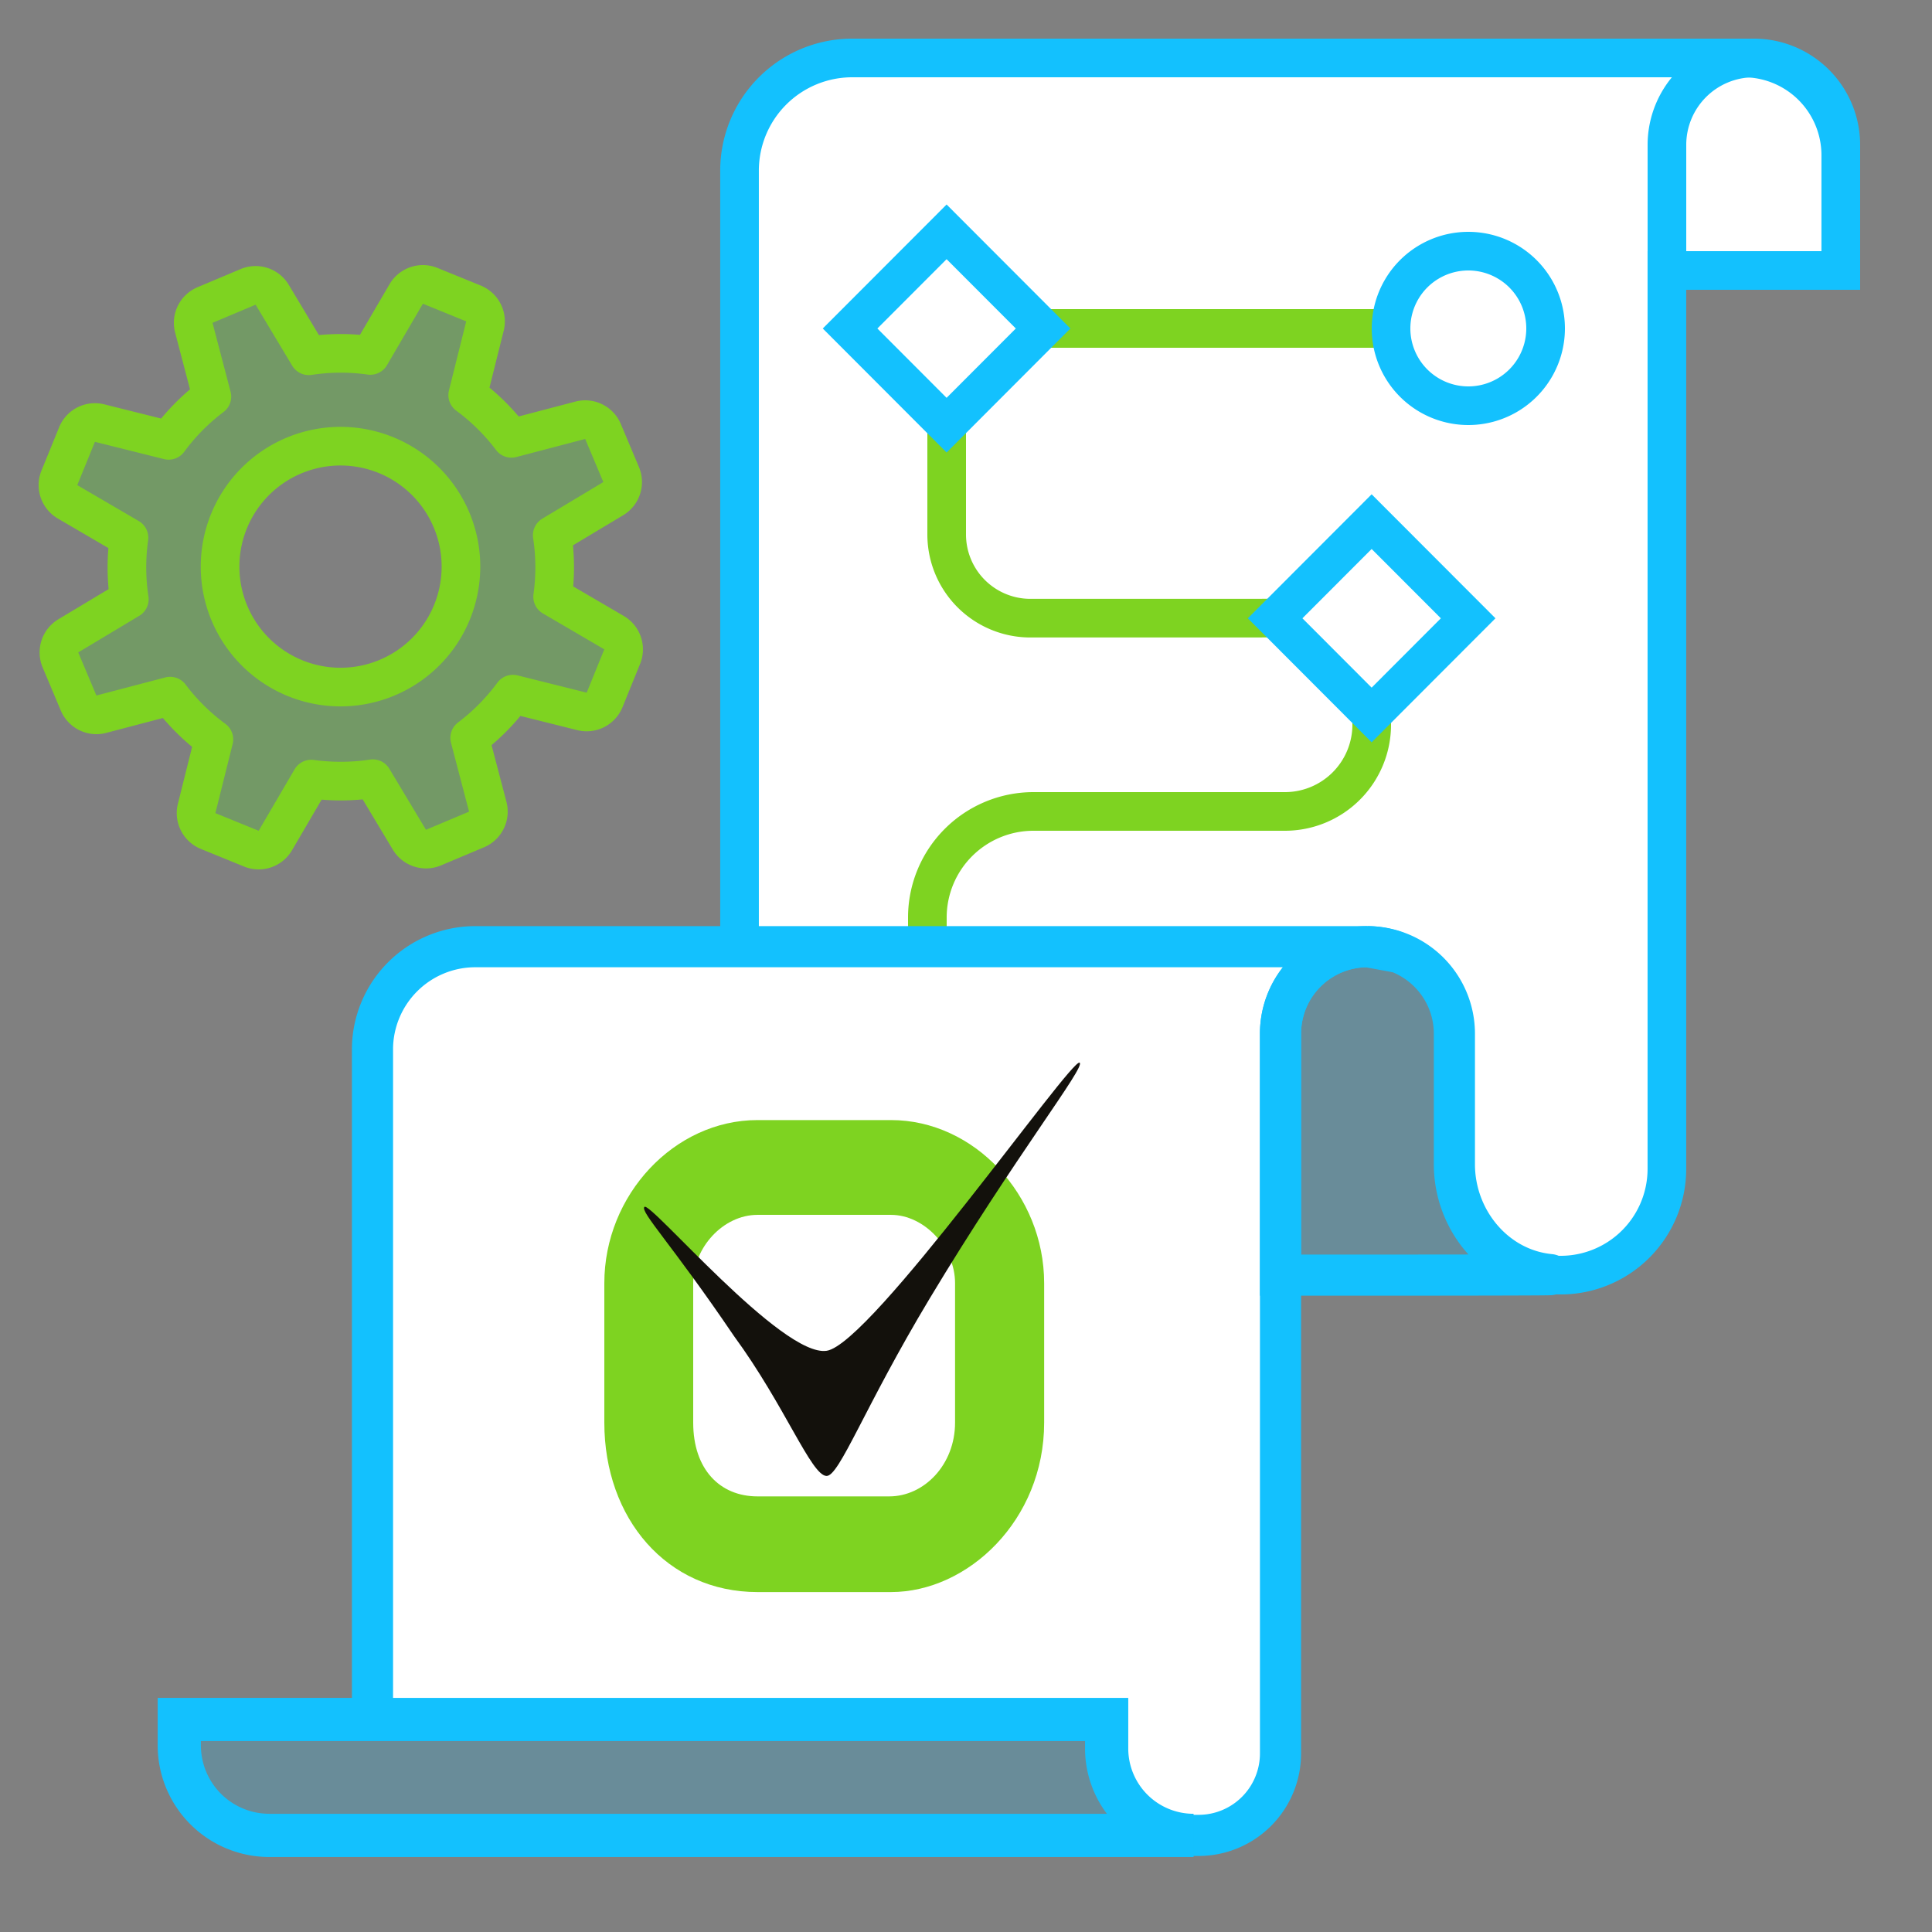 <svg xmlns="http://www.w3.org/2000/svg" width="100" height="100" viewBox="0 0 100 100">
    <rect x="0" y="0" width="100" height="100" fill="#808080" stroke="none"/>
    <g fill="none" fill-rule="evenodd">
        <path d="M0 0h100v100H0z"/>
        <path fill="#FFF" stroke="#13C1FE" stroke-width="2" d="M90.246 3H44.11a5.832 5.832 0 0 0-5.832 5.832V49h32.494a4.505 4.505 0 0 1 4.506 4.506v6.758c0 2.872 2.1 5.437 4.96 5.71a5.5 5.5 0 0 0 6.04-5.474V14h9V8.033A5.033 5.033 0 0 0 90.246 3z"/>
        <path stroke="#7ED321" stroke-width="2" d="M53 17h19M49 22v5.663a4.333 4.333 0 0 0 4.334 4.333L67 31.993M71 36v1.507A4.494 4.494 0 0 1 66.507 42H53.492A5.492 5.492 0 0 0 48 47.492V53"/>
        <path fill="#FFF" stroke="#13C1FE" stroke-width="2.129" d="M70.78 49l1.5.276a4.445 4.445 0 0 0-1.5-.276zm-51.5 5.326V89h38v1.5a4.5 4.5 0 0 0 4.5 4.5h.257a4.242 4.242 0 0 0 4.242-4.242V53.5a4.5 4.5 0 0 1 4.5-4.5H24.605a5.325 5.325 0 0 0-5.326 5.326z"/>
        <path fill="#7ED321" d="M39.207 62.881c-1.776 0-3.327 1.698-3.327 3.536v7.22c0 2.4 1.371 3.816 3.327 3.816h6.821c1.813 0 3.406-1.649 3.406-3.817v-7.219c0-1.838-1.593-3.536-3.318-3.536h-6.909zM31.28 73.636v-7.219c0-4.573 3.626-8.442 7.928-8.442h6.91c4.294 0 7.927 3.87 7.927 8.442v7.22c0 5.042-3.942 8.768-7.928 8.768h-6.909c-4.703 0-7.928-3.818-7.928-8.769z"/>
        <path fill="#13110C" d="M33.354 62.47c-.224.262 1.41 1.919 4.638 6.685 2.637 3.6 3.996 7.219 4.788 7.24.668.018 1.955-3.55 5.33-9.168 4.445-7.4 8.101-12.018 7.77-12.223-.419-.263-10.786 14.56-13.09 14.912-2.312.35-9.152-7.776-9.436-7.446"/>
        <path fill="#42FF00" fill-opacity=".2" stroke="#7ED321" stroke-linecap="round" stroke-linejoin="round" stroke-width="2" d="M31.782 32.746a1 1 0 0 1 .422 1.243l-.91 2.24a1.004 1.004 0 0 1-1.172.593l-3.573-.893a11.034 11.034 0 0 1-2.238 2.264l.935 3.562c.126.482-.12.984-.58 1.178l-2.228.938c-.46.193-.992.02-1.248-.408l-1.895-3.158c-1.07.162-2.14.165-3.184.02l-1.858 3.178a1.001 1.001 0 0 1-1.243.423l-2.238-.912a1.003 1.003 0 0 1-.594-1.17l.893-3.574a11.014 11.014 0 0 1-2.265-2.238l-3.562.935a1.001 1.001 0 0 1-1.177-.58l-.938-2.228c-.194-.46-.02-.992.408-1.249l3.157-1.894a11 11 0 0 1-.018-3.184l-3.18-1.858a1.002 1.002 0 0 1-.422-1.243l.912-2.238a1.002 1.002 0 0 1 1.171-.594l3.572.893a11.014 11.014 0 0 1 2.238-2.265l-.934-3.562a1 1 0 0 1 .58-1.177l2.228-.938c.46-.194.991-.02 1.248.408l1.894 3.157a11 11 0 0 1 3.184-.018l1.858-3.18c.251-.43.781-.61 1.243-.422l2.24.912c.46.188.714.687.593 1.171l-.893 3.572a11.034 11.034 0 0 1 2.264 2.238l3.562-.934c.482-.127.984.121 1.178.58l.938 2.228c.193.46.02.991-.408 1.248l-3.158 1.894c.162 1.07.165 2.14.02 3.184l3.178 1.858zm-8.398-5.804a6.234 6.234 0 1 0-11.49 4.84 6.234 6.234 0 0 0 11.49-4.84z"/>
        <path stroke="#13C1FE" stroke-width="2" d="M90.78 3a4.5 4.5 0 0 1 4.5 4.5V14h-9V7.5a4.5 4.5 0 0 1 4.5-4.5zM80 17a4 4 0 1 1-8 0 4 4 0 0 1 8 0zM48.996 22.007L44 17.003 48.996 12l4.996 5.003zM70.996 37.007L66 32.003 70.996 27l4.996 5.003z"/>
        <path fill="#13C1FE" fill-opacity=".2" stroke="#13C1FE" stroke-width="2.129" d="M80.239 65.974c-2.86-.273-4.96-2.838-4.96-5.71v-6.758A4.505 4.505 0 0 0 70.776 49a4.5 4.5 0 0 0-4.497 4.5V66s14.305.007 13.96-.026z"/>
        <path fill="#13C1FE" fill-opacity=".2" stroke="#13C1FE" stroke-width="2.237" d="M57.28 90.5V89h-48v1.338A4.662 4.662 0 0 0 13.94 95H61.78a4.5 4.5 0 0 1-4.5-4.5z"/>
    </g>
</svg>
